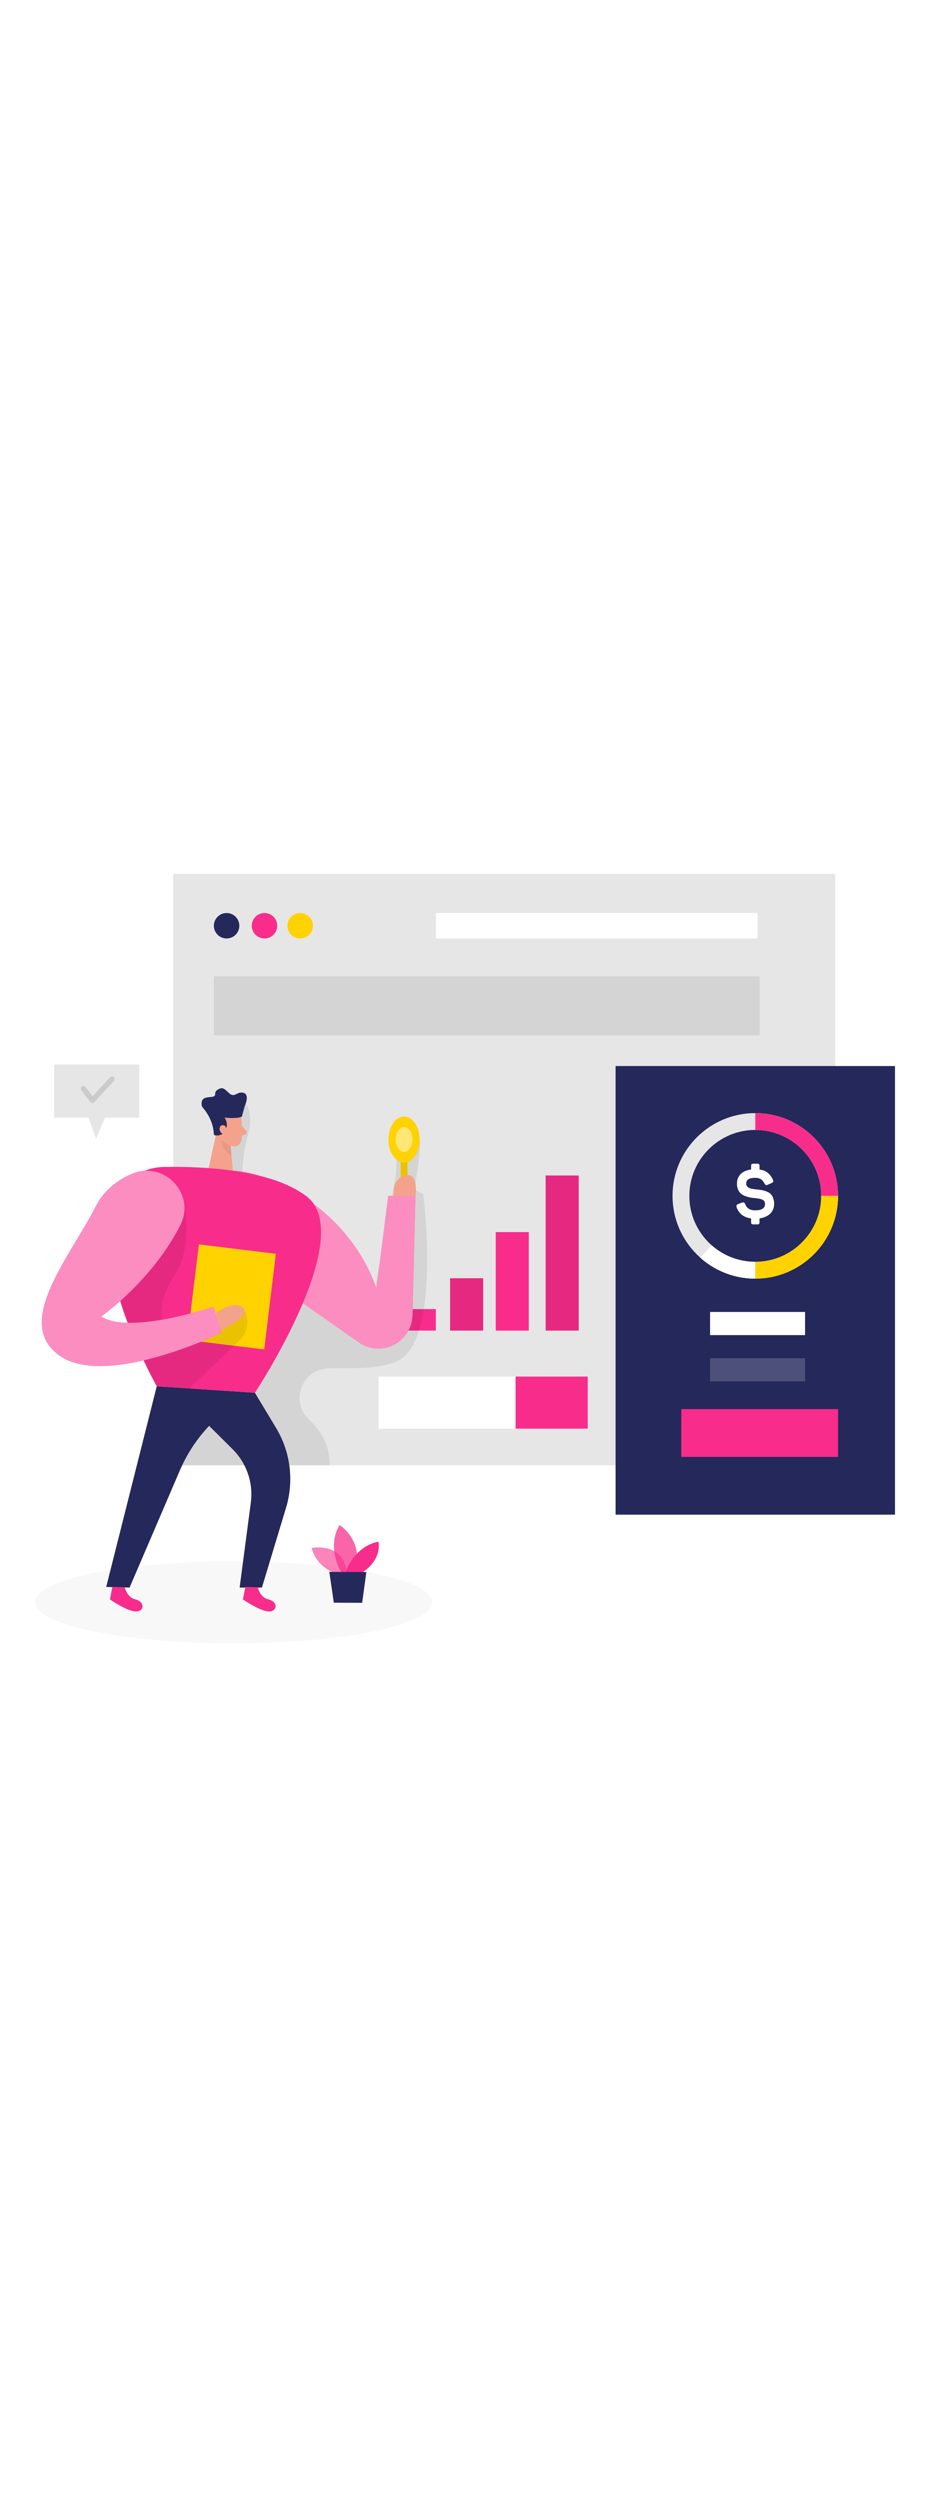 <?xml version="1.0" encoding="UTF-8"?>
<svg xmlns="http://www.w3.org/2000/svg" xmlns:xlink="http://www.w3.org/1999/xlink" id="_0080_market_analysis" viewBox="0 0 500 500" data-imageid="market-analysis-37" class="illustrations_image" style="width: 186px;">
  <defs>
    <style>.cls-1_market-analysis-37{fill:url(#linear-gradient);}.cls-1_market-analysis-37,.cls-2_market-analysis-37{opacity:.08;}.cls-3_market-analysis-37,.cls-4_market-analysis-37,.cls-5_market-analysis-37{fill:#fff;}.cls-6_market-analysis-37{fill:#f4a28c;}.cls-7_market-analysis-37{opacity:.03;}.cls-7_market-analysis-37,.cls-8_market-analysis-37,.cls-2_market-analysis-37{fill:#000001;}.cls-4_market-analysis-37{opacity:.19;}.cls-9_market-analysis-37{fill:#e6e6e6;}.cls-8_market-analysis-37{opacity:.12;}.cls-10_market-analysis-37{fill:#ce8172;opacity:.31;}.cls-11_market-analysis-37{opacity:.58;}.cls-11_market-analysis-37,.cls-12_market-analysis-37,.cls-13_market-analysis-37{fill:#68e1fd;}.cls-5_market-analysis-37{opacity:.46;}.cls-14_market-analysis-37{fill:#24285b;}.cls-12_market-analysis-37{opacity:.73;}.cls-15_market-analysis-37{fill:#ffd200;}</style>
    <linearGradient id="linear-gradient-market-analysis-37" x1="349.68" y1="190.46" x2="227.32" y2="184.24" gradientUnits="userSpaceOnUse">
      <stop offset="0" stop-color="#e6e6e6" stop-opacity="0"></stop>
      <stop offset="1" stop-color="#000001"></stop>
    </linearGradient>
  </defs>
  <g id="checklist_market-analysis-37">
    <polygon class="cls-9_market-analysis-37" points="29.12 150.24 29.12 178.82 47.59 178.82 51.63 190.19 56.4 178.82 74.86 178.82 74.86 150.24 29.12 150.24"></polygon>
    <path class="cls-8_market-analysis-37" d="m49.68,170.91s-.04,0-.06,0c-.42-.02-.81-.22-1.07-.55l-4.83-6.21c-.48-.62-.37-1.52.25-2,.62-.49,1.52-.37,2,.25l3.8,4.88,9.36-10.11c.53-.58,1.44-.62,2.02-.08.58.54.61,1.44.08,2.02l-10.51,11.35c-.27.29-.65.46-1.05.46Z"></path>
  </g>
  <g id="screen_market-analysis-37">
    <rect class="cls-9_market-analysis-37" x="93.11" y="47.76" width="355.97" height="317.94"></rect>
    <circle class="cls-14_market-analysis-37" cx="121.83" cy="75.64" r="6.84"></circle>
    <circle class="cls-13_market-analysis-37 targetColor" cx="142.2" cy="75.64" r="6.84" style="fill: rgb(248, 44, 139);"></circle>
    <circle class="cls-15_market-analysis-37" cx="161.38" cy="75.64" r="6.84"></circle>
    <rect class="cls-3_market-analysis-37" x="203.58" y="318.01" width="112.4" height="28"></rect>
    <rect class="cls-13_market-analysis-37 targetColor" x="277.2" y="318.01" width="38.78" height="28" style="fill: rgb(248, 44, 139);"></rect>
    <rect class="cls-13_market-analysis-37 targetColor" x="241.98" y="265.15" width="17.78" height="28.14" style="fill: rgb(248, 44, 139);"></rect>
    <rect class="cls-13_market-analysis-37 targetColor" x="216.54" y="281.74" width="17.78" height="11.54" style="fill: rgb(248, 44, 139);"></rect>
    <rect class="cls-13_market-analysis-37 targetColor" x="266.52" y="240.35" width="17.78" height="52.94" style="fill: rgb(248, 44, 139);"></rect>
    <rect class="cls-13_market-analysis-37 targetColor" x="293.36" y="209.9" width="17.78" height="83.38" style="fill: rgb(248, 44, 139);"></rect>
    <rect class="cls-2_market-analysis-37" x="241.98" y="265.15" width="17.78" height="28.14"></rect>
    <rect class="cls-2_market-analysis-37" x="293.36" y="209.9" width="17.78" height="83.38"></rect>
    <rect class="cls-3_market-analysis-37" x="234.33" y="68.8" width="172.97" height="13.69"></rect>
    <path class="cls-2_market-analysis-37" d="m127.66,167.48s7.18,2.02,6.77,13.41c-.1,2.85-.55,5.4-1.17,7.62-2.78,10.01-3.77,20.44-2.29,30.72l.09.64,67.51,66.55,14.28-76.54,1.28-26.02s11.27-1.89,11.66,6.95c.39,8.84-3.11,26.73-3.11,26.73l4.83,2.32s10.44,80.5-14.89,90.22c-12.95,4.97-26.35,2.72-37.01,3.6-13.82,1.14-19.55,18.15-9.38,27.57,5.66,5.24,11.34,13.32,10.94,24.43h-84.76l-5-49.38,28.16-124.4,12.1-24.44Z"></path>
    <rect class="cls-2_market-analysis-37" x="114.99" y="102.84" width="293.44" height="31.73"></rect>
  </g>
  <g id="person_market-analysis-37">
    <ellipse class="cls-7_market-analysis-37" cx="125.58" cy="439.33" rx="106.76" ry="22.08"></ellipse>
    <path class="cls-13_market-analysis-37 targetColor" d="m162.45,278.29l30.44,21.33c12,8.41,28.54.06,28.9-14.59l1.59-64.16h-14.66l-6.35,49.99s-11.02-40.7-58.45-59.2c-47.44-18.5-43.38,25.65,18.54,66.63Z" style="fill: rgb(248, 44, 139);"></path>
    <path class="cls-5_market-analysis-37" d="m162.45,278.29l30.44,21.33c12,8.41,28.54.06,28.9-14.59l1.59-64.16h-14.66l-6.35,49.99s-11.02-40.7-58.45-59.2c-47.44-18.5-43.38,25.65,18.54,66.63Z"></path>
    <path class="cls-6_market-analysis-37" d="m129.6,178.43s1.12,7.54.15,12.67c-.39,2.08-2.43,3.46-4.5,3.04-2.57-.52-5.9-1.98-6.99-5.95l-2.68-6.51s-1.54-4.14,2.57-7.49c4.1-3.35,11-.39,11.45,4.24Z"></path>
    <polygon class="cls-6_market-analysis-37" points="117.05 183.5 111.74 207.92 125.41 209.89 123.78 191.33 117.05 183.5"></polygon>
    <path class="cls-14_market-analysis-37" d="m114.96,187.64h0c.02.33.26.6.59.66,1.17.21,3.9.34,5.56-2.58,2.16-3.8-.43-6.97-.43-6.97,3.28.4,5.73.26,7.05.11.79-.09,1.57-.27,2.29-.61l1.61-5.83s2.79-5.9-.65-6.94c-3.44-1.04-4.8,2.89-7.68.27s-3.56-3.62-6.31-1.96c-2.75,1.66.59,3.72-4.03,3.95s-4.62,2.14-4.55,4.24c.02.53.41,1.19.99,1.89,3.24,3.92,5.33,8.67,5.57,13.75Z"></path>
    <path class="cls-6_market-analysis-37" d="m121.9,185.44s-.24-2.93-2.42-2.57c-2.19.36-1.87,4.59,1.14,4.8l1.28-2.24Z"></path>
    <polygon class="cls-1_market-analysis-37" points="217.24 178.21 354.8 151.06 354.8 230.39 217.24 202.91 217.24 178.21"></polygon>
    <path class="cls-6_market-analysis-37" d="m130.06,183.22l2.3,2.8c.57.69.22,1.74-.65,1.96l-2.88.73,1.22-5.49Z"></path>
    <path class="cls-10_market-analysis-37" d="m123.95,193.8s-1.76-.23-5-2.98c0,0-.28,4.98,5.53,8.43l-.52-5.45Z"></path>
    <path class="cls-13_market-analysis-37 targetColor" d="m58.41,232.2c1.72-15.13,14.48-26.61,29.71-26.88,21.5-.39,57.6,1.34,76.56,15.68,28.11,21.26-27.62,105.73-27.62,105.73l-52.79-3.52s-30.15-53.17-25.86-91.01Z" style="fill: rgb(248, 44, 139);"></path>
    <rect class="cls-15_market-analysis-37" x="103.62" y="249.28" width="41.7" height="51.8" transform="translate(34.28 -13.06) rotate(6.96)"></rect>
    <path class="cls-2_market-analysis-37" d="m98.06,221s7.14,25.22-4.3,42.81c-11.44,17.6-8.02,30.36,3.25,30.36s33.73-13.2,33.73-13.2l.85,1.69c2.66,5.27,1.56,11.66-2.71,15.74l-27.17,25.97-17.45-1.16s-17.08-31.81-19.64-45.82,33.42-56.39,33.42-56.39Z"></path>
    <path class="cls-13_market-analysis-37 targetColor" d="m96.98,236.49c8.38-16.71-8.69-34.75-25.93-27.53-7.77,3.26-15.03,8.66-19.56,17.52-14.08,27.57-44.58,62.77-19.36,80.36,25.22,17.6,86.82-12.32,86.82-12.32l-4.21-14.05s-45.06,15.22-60.31,5.25c0,0,27.62-19.45,42.56-49.24Z" style="fill: rgb(248, 44, 139);"></path>
    <path class="cls-5_market-analysis-37" d="m96.98,236.49c8.38-16.71-8.69-34.75-25.93-27.53-7.77,3.26-15.03,8.66-19.56,17.52-14.08,27.57-44.58,62.77-19.36,80.36,25.22,17.6,86.82-12.32,86.82-12.32l-4.21-14.05s-45.06,15.22-60.31,5.25c0,0,27.62-19.45,42.56-49.24Z"></path>
    <path class="cls-6_market-analysis-37" d="m115.77,283.95s9.86-7.37,14.97-2.97c5.11,4.4-12.17,12.31-12.17,12.31l-2.8-9.34Z"></path>
    <path class="cls-14_market-analysis-37" d="m84.27,323.21l-27.17,107.88,12.56.35,27.1-63.12c7.65-17.83,21.44-32.33,38.85-40.87l1.46-.71-52.79-3.52Z"></path>
    <path class="cls-14_market-analysis-37" d="m137.06,326.73l11.38,18.91c7.76,12.89,9.7,28.47,5.35,42.87l-12.97,42.93h-11.99l6.02-45.72c1.39-10.56-2.23-21.16-9.78-28.66l-19.88-19.76,31.87-10.56Z"></path>
    <rect class="cls-15_market-analysis-37" x="215.37" y="198.94" width="3.73" height="21.93"></rect>
    <rect class="cls-2_market-analysis-37" x="215.37" y="198.94" width="3.73" height="21.93"></rect>
    <ellipse class="cls-15_market-analysis-37" cx="217.24" cy="190.56" rx="8.39" ry="12.35"></ellipse>
    <ellipse class="cls-5_market-analysis-37" cx="217.24" cy="190.56" rx="4.55" ry="6.69"></ellipse>
    <path class="cls-13_market-analysis-37 targetColor" d="m67.07,431.26s1.12,5.48,5.77,6.55c4.65,1.08,5.22,5.85.82,6.44-4.4.59-14.54-6.42-14.54-6.42l1.28-6.75,6.66.17Z" style="fill: rgb(248, 44, 139);"></path>
    <path class="cls-13_market-analysis-37 targetColor" d="m138.58,431.26s1.12,5.48,5.77,6.55c4.65,1.08,5.22,5.85.82,6.44-4.4.59-14.54-6.42-14.54-6.42l1.28-6.75,6.66.17Z" style="fill: rgb(248, 44, 139);"></path>
    <path class="cls-6_market-analysis-37" d="m211.66,220.87s-1.32-9.04,6.16-10.98c7.48-1.94,5.57,10.98,5.57,10.98h-11.73Z"></path>
  </g>
  <g id="panel_market-analysis-37">
    <rect class="cls-14_market-analysis-37" x="330.96" y="151.06" width="150.22" height="241.18"></rect>
    <path class="cls-9_market-analysis-37" d="m406.07,265.36c-24.54,0-44.5-19.96-44.5-44.5s19.96-44.5,44.5-44.5,44.5,19.96,44.5,44.5-19.96,44.5-44.5,44.5Zm0-79.95c-19.55,0-35.45,15.9-35.45,35.45s15.9,35.45,35.45,35.45,35.45-15.9,35.45-35.45-15.9-35.45-35.45-35.45Z"></path>
    <path class="cls-3_market-analysis-37" d="m406.07,265.36c-10.89,0-21.38-3.98-29.52-11.2l6-6.76c6.49,5.75,14.84,8.92,23.52,8.92v9.04Z"></path>
    <path class="cls-13_market-analysis-37 targetColor" d="m450.57,220.87h-9.04c0-19.55-15.9-35.45-35.45-35.45v-9.04c24.54,0,44.5,19.96,44.5,44.5Z" style="fill: rgb(248, 44, 139);"></path>
    <path class="cls-15_market-analysis-37" d="m406.07,265.36v-9.04c19.55,0,35.45-15.9,35.45-35.45h9.04c0,24.54-19.96,44.5-44.5,44.5Z"></path>
    <path class="cls-3_market-analysis-37" d="m407.18,203.56c.9,0,1.17.31,1.17,1.21v1.91c3.58.51,5.65,2.3,7.16,5.41.47.93.27,1.44-.78,1.91l-1.91.86c-.9.43-1.32.23-1.83-.7-1.05-2.02-2.34-3-4.98-3-3.31,0-4.83.97-4.83,3.19,0,1.44,1.32,2.34,2.69,2.61.66.16,1.6.31,2.8.43,2.18.2,3.27.35,5.18,1.01.97.35,1.71.74,2.3,1.25,1.09,1.01,2.06,2.96,2.06,5.45,0,4.24-2.84,7.12-7.87,7.86v2.02c0,.9-.27,1.21-1.17,1.21h-2.14c-.9,0-1.21-.31-1.21-1.21v-1.99c-3.89-.51-6.5-2.49-7.79-5.99-.31-.86,0-1.44.9-1.79l1.91-.7c.97-.35,1.4-.12,1.83.86.86,2.18,2.61,3.27,5.26,3.27,3.58,0,5.37-1.13,5.37-3.43,0-1.21-.55-1.95-1.67-2.41-1.13-.43-2.1-.58-3.85-.74-2.14-.19-3.35-.43-5.22-1.13-.93-.35-1.67-.78-2.26-1.29-1.17-1.05-2.1-2.92-2.1-5.29,0-4.2,2.65-7.01,7.63-7.67v-1.91c0-.9.31-1.21,1.21-1.21h2.14Z"></path>
    <rect class="cls-3_market-analysis-37" x="381.76" y="283.27" width="51.07" height="12.44"></rect>
    <rect class="cls-4_market-analysis-37" x="381.76" y="308.15" width="51.07" height="12.44"></rect>
    <rect class="cls-13_market-analysis-37 targetColor" x="366.29" y="335.5" width="84.28" height="25.7" style="fill: rgb(248, 44, 139);"></rect>
  </g>
  <g id="plant_market-analysis-37">
    <path class="cls-11_market-analysis-37 targetColor" d="m182.1,424.5s-11.94-3.26-14.53-14.37c0,0,18.49-3.74,19.02,15.35l-4.49-.98Z" style="fill: rgb(248, 44, 139);"></path>
    <path class="cls-12_market-analysis-37 targetColor" d="m183.56,423.31s-8.34-13.18-1-25.51c0,0,14.06,8.93,7.81,25.54l-6.81-.03Z" style="fill: rgb(248, 44, 139);"></path>
    <path class="cls-13_market-analysis-37 targetColor" d="m185.71,423.32s4.41-13.92,17.73-16.56c0,0,2.5,9.04-8.62,16.6l-9.1-.04Z" style="fill: rgb(248, 44, 139);"></path>
    <polygon class="cls-14_market-analysis-37" points="177.05 423.01 179.47 439.56 194.71 439.63 196.96 423.09 177.05 423.01"></polygon>
  </g>
</svg>

